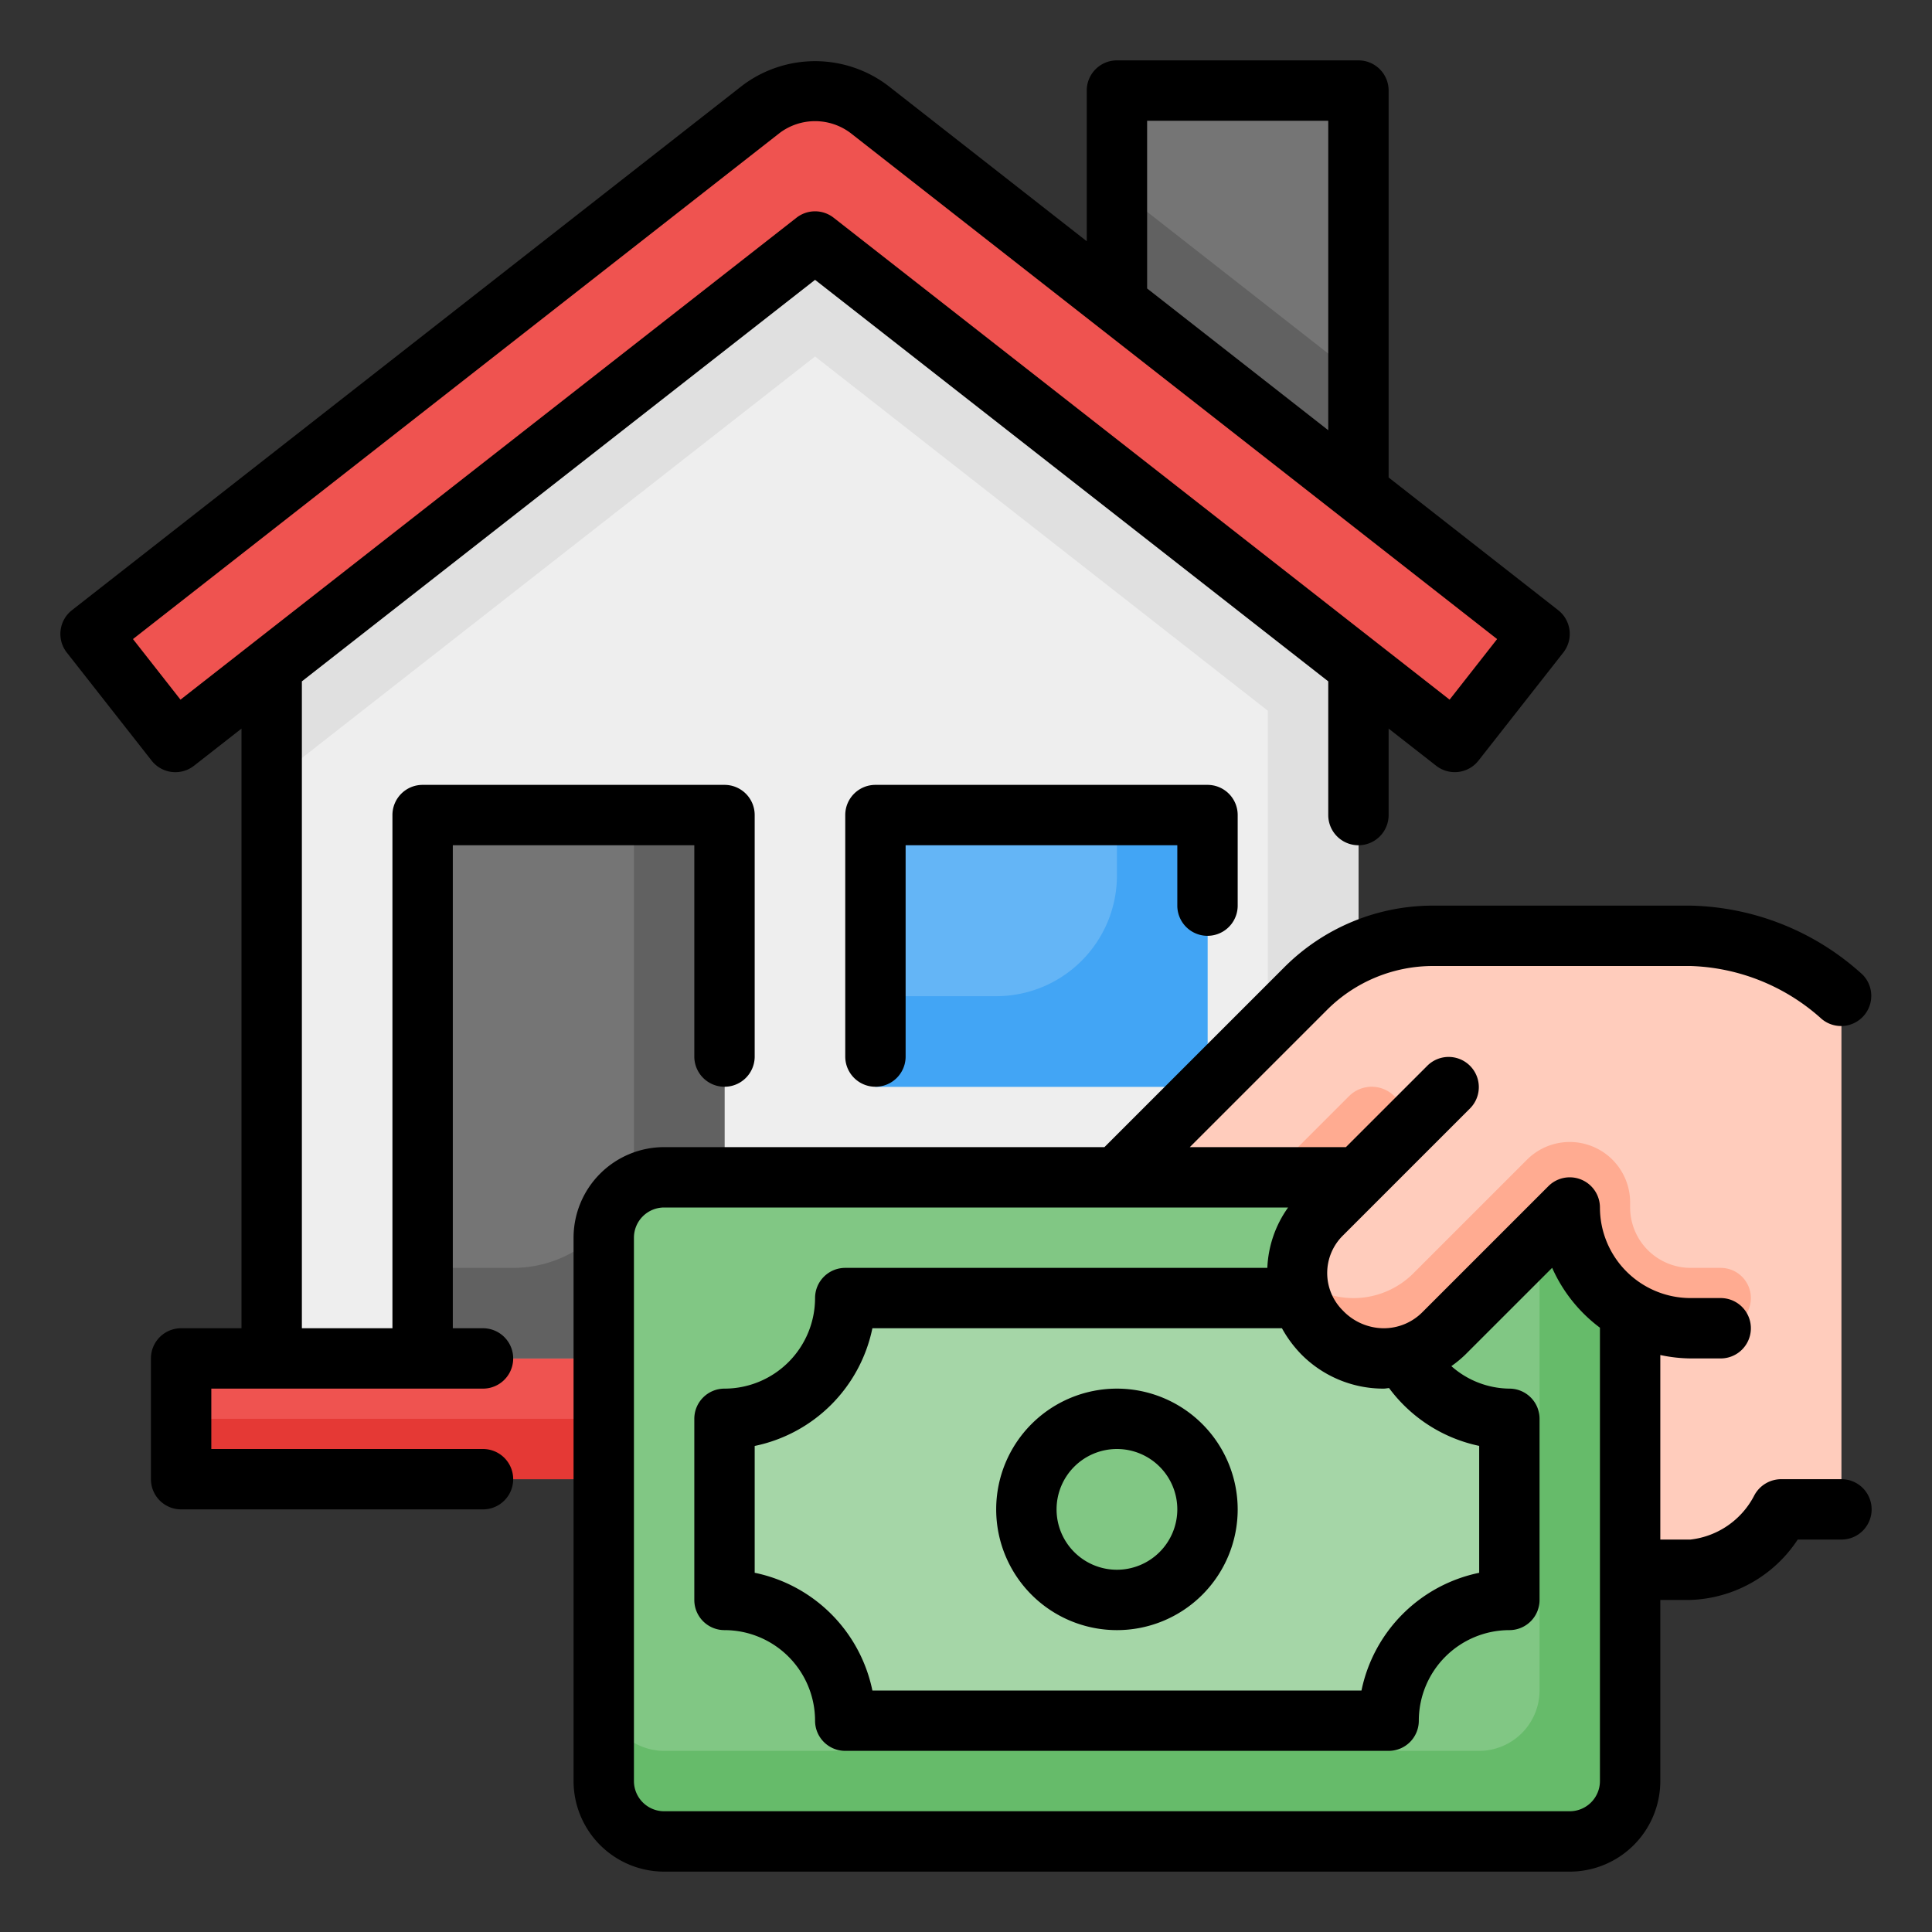 <svg xmlns="http://www.w3.org/2000/svg" viewBox="0 0 64 64" width="512" height="512"><rect x="0" y="0" width="64" height="64" fill="#333333" stroke="none"/><g id="_23-Payment" data-name="23-Payment"><rect x="6" y="45" width="42" height="4" fill="#ef5350"></rect><path d="M48,45v4H6V47H40a2,2,0,0,0,2-2h6Z" fill="#e53935"></path><path d="M27,3h0a2.9,2.9,0,0,0-1.788.616L3,21l2.81,3.58L27,8,48.19,24.58,51,21,28.788,3.616A2.9,2.9,0,0,0,27,3Z" fill="#ef5350"></path><polygon points="45 16.304 45 3 37 3 37 10.043 45 16.304" fill="#757575"></polygon><polygon points="45 22.08 45 45 9 45 9 22.08 27 8 45 22.08" fill="#eee"></polygon><polygon points="44.946 22.038 27 8 9 22.08 9 25.893 27 11.809 42 23.545 42 45 45 45 45 22.08 45 22.08 44.946 22.038" fill="#e0e0e0"></polygon><rect x="29" y="27" width="11" height="9" transform="translate(69 63) rotate(180)" fill="#64b5f6"></rect><path d="M40,27v9H29V33h4a4,4,0,0,0,4-4V27Z" fill="#42a5f5"></path><rect x="14" y="27" width="10" height="18" fill="#757575"></rect><path d="M24,27V45H14V42h3a4,4,0,0,0,4-4V27Z" fill="#616161"></path><rect x="20" y="39" width="34" height="22" rx="2" transform="translate(74 100) rotate(180)" fill="#81c784"></rect><path d="M54,41V59a2.006,2.006,0,0,1-2,2H22a2.006,2.006,0,0,1-2-2V56a2.006,2.006,0,0,0,2,2H49a2.006,2.006,0,0,0,2-2V41a2.006,2.006,0,0,0-2-2h3A2.006,2.006,0,0,1,54,41Z" fill="#66bb6a"></path><path d="M50,47v6a3.999,3.999,0,0,0-4,4H28a3.999,3.999,0,0,0-4-4V47a3.999,3.999,0,0,0,4-4H46A3.999,3.999,0,0,0,50,47Z" fill="#a5d6a7"></path><path d="M56,31H47.485a6,6,0,0,0-4.243,1.757L37,39H52a2,2,0,0,1,2,2V52h2a3.699,3.699,0,0,0,3-2h2V33A7.727,7.727,0,0,0,56,31Z" fill="#ffccbc"></path><path d="M57,44H56a4,4,0,0,1-4-4h0s-2.371,2.371-4.174,4.174a2.828,2.828,0,0,1-4.008-.012l-.05-.05a2.744,2.744,0,0,1,.001-3.881L48,36h9Z" fill="#ffccbc"></path><path d="M57,44H56a4,4,0,0,1-4-4h0s-2.371,2.371-4.174,4.174a2.828,2.828,0,0,1-4.008-.012l-.05-.05a2.744,2.744,0,0,1,.001-3.881L48,36h9Z" fill="#ffccbc"></path><path d="M46.189,37.811,45,39H42l2.689-2.689a1.061,1.061,0,0,1,.75-.311h0A1.061,1.061,0,0,1,46.189,37.811Z" fill="#ffab91"></path><path d="M58,43h0a1,1,0,0,1-1,1H56a3.999,3.999,0,0,1-4-4s-.59.59-1.41,1.41c-.818.818-1.855,1.855-2.753,2.753A2.839,2.839,0,0,1,43.82,44.16l-.05-.05a2.674,2.674,0,0,1-.79-1.81,2.807,2.807,0,0,0,3.85-.13l3.755-3.755A2.001,2.001,0,0,1,54,39.83V40a2.006,2.006,0,0,0,2,2h1A1,1,0,0,1,58,43Z" fill="#ffab91"></path><circle cx="37" cy="50" r="3" fill="#81c784"></circle><polygon points="37 6.234 37 10.043 45 16.304 45 12.495 37 6.234" fill="#616161"></polygon><path d="M39,30V28H30v7a1,1,0,0,1-2,0V27a.999.999,0,0,1,1-1H40a.999.999,0,0,1,1,1v3a1,1,0,0,1-2,0ZM7,46v2h9a1,1,0,0,1,0,2H6a.999.999,0,0,1-1-1V45a.999.999,0,0,1,1-1H8V24.136L6.426,25.367a1.0 1,0,0,1-1.403-.17L2.213,21.617a.999.999,0,0,1,.171-1.404L24.597,2.829a4.001,4.001,0,0,1,4.808,0L36,7.991V3a.999.999,0,0,1,1-1h8a.999.999,0,0,1,1,1V15.817l5.616,4.395a.999.999,0,0,1,.171,1.404l-2.81,3.58a1.0 1,0,0,1-1.403.17L46,24.136V27a1,1,0,0,1-2,0V22.571L27,9.27,10,22.571V44h3V27a.999.999,0,0,1,1-1H24a.999.999,0,0,1,1,1v8a1,1,0,0,1-2,0V28H15V44h1a1,1,0,0,1,0,2ZM38,9.556l6,4.696V4H38ZM26.384,7.213a.998.998,0,0,1,1.232,0l20.404,15.964,1.574-2.007L28.171,4.403a1.953,1.953,0,0,0-2.341,0L4.405,21.17l1.574,2.007ZM62,50a.999.999,0,0,1-1,1H59.552A4.431,4.431,0,0,1,56,53H55v6a3.003,3.003,0,0,1-3,3H22a3.003,3.003,0,0,1-3-3V41a3.003,3.003,0,0,1,3-3H36.586l5.949-5.949A6.955,6.955,0,0,1,47.485,30H56a8.72,8.72,0,0,1,5.703,2.289 1.0 1,0,0,1-1.406,1.422A6.785,6.785,0,0,0,56,32H47.485a4.968,4.968,0,0,0-3.536,1.465L39.414,38h5.171L47.293,35.293A1.0 1,0,0,1,48.707,36.707L44.476,40.938a1.745,1.745,0,0,0,0,2.467A1.883,1.883,0,0,0,45.829,44H45.834a1.803,1.803,0,0,0,1.285-.533L51.293,39.293A1.0 1,0,0,1,53,40a3.003,3.003,0,0,0,3,3h1a1,1,0,0,1,0,2H56a4.961,4.961,0,0,1-1-.113V51h1a2.727,2.727,0,0,0,2.108-1.453A1.011,1.011,0,0,1,59,49h2A.999.999,0,0,1,62,50ZM43.111,44.869A4.015,4.015,0,0,1,42.466,44H28.899A5.015,5.015,0,0,1,25,47.899v4.201A5.015,5.015,0,0,1,28.899,56H45.101A5.015,5.015,0,0,1,49,52.101V47.897a4.992,4.992,0,0,1-2.985-1.915c-.061.003-.12.018-.181.018h-.01A3.828,3.828,0,0,1,43.111,44.869ZM53,43.982a5.018,5.018,0,0,1-1.583-1.984L48.533,44.881a3.849,3.849,0,0,1-.455.374A2.943,2.943,0,0,0,50,46a.999.999,0,0,1,1,1v6a.999.999,0,0,1-1,1,3.003,3.003,0,0,0-3,3,.999.999,0,0,1-1,1H28a.999.999,0,0,1-1-1,3.003,3.003,0,0,0-3-3,.999.999,0,0,1-1-1V47a.999.999,0,0,1,1-1,3.003,3.003,0,0,0,3-3,.999.999,0,0,1,1-1H41.982a3.698,3.698,0,0,1,.688-2H22a1.001,1.001,0,0,0-1,1V59a1.001,1.001,0,0,0,1,1H52a1.001,1.001,0,0,0,1-1ZM41,50a4,4,0,1,1-4-4A4.004,4.004,0,0,1,41,50Zm-2,0a2,2,0,1,0-2,2A2.003,2.003,0,0,0,39,50Z"></path></g></svg>